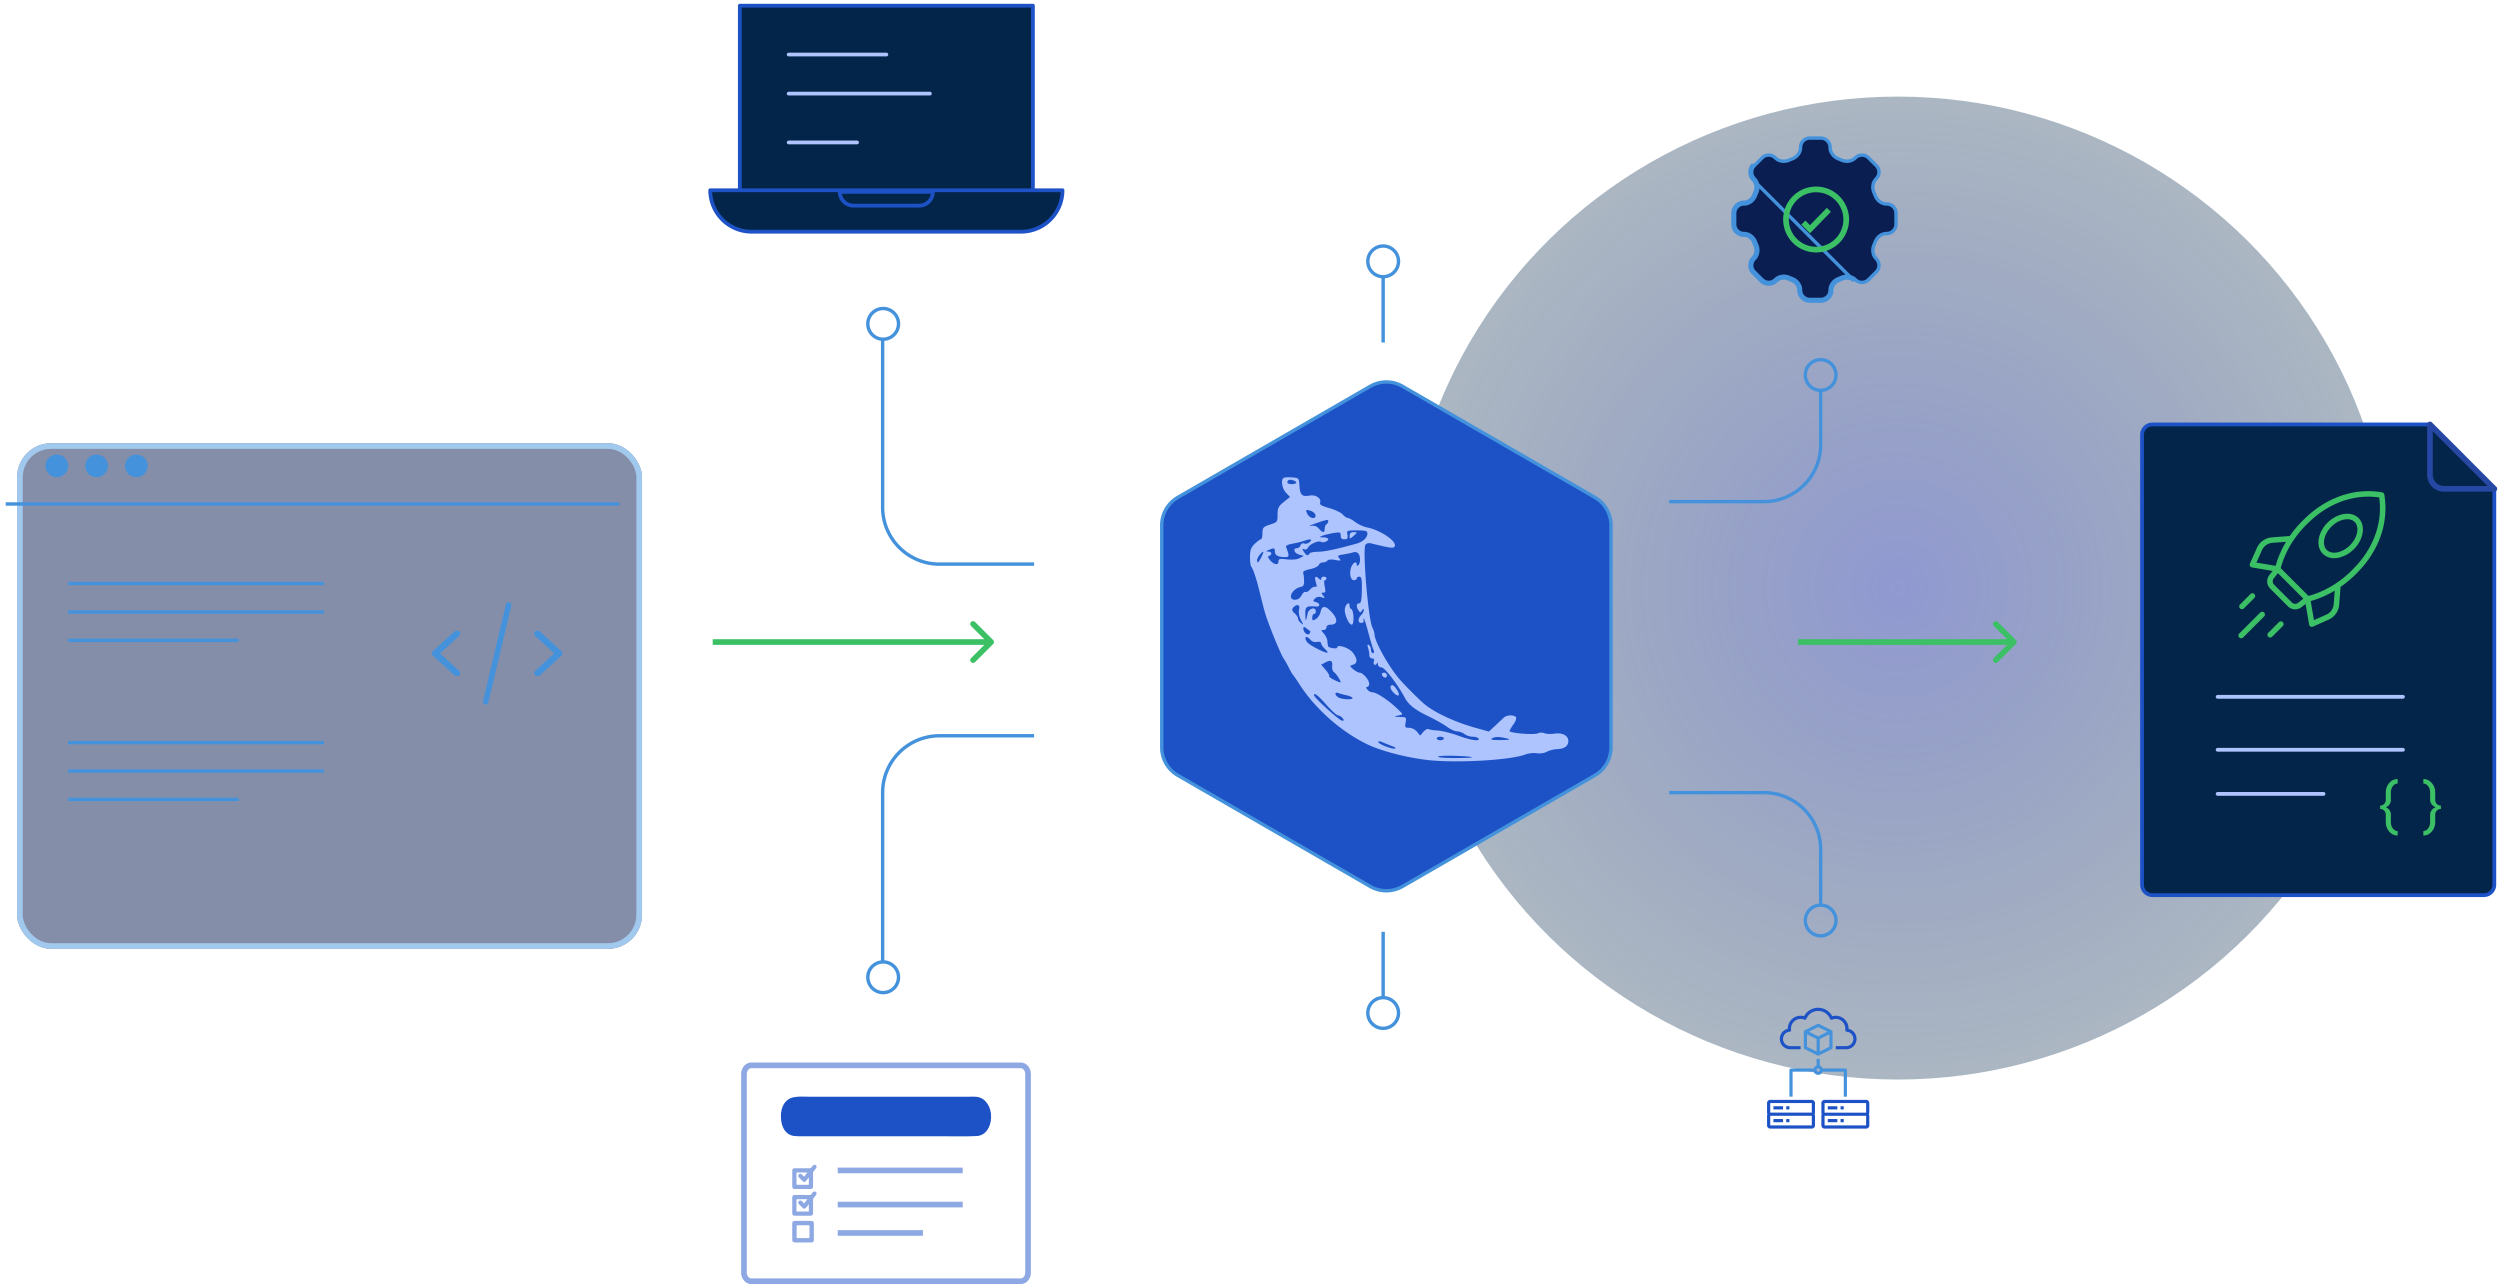 <svg width="440" height="226" fill="none" xmlns="http://www.w3.org/2000/svg"><ellipse cx="334" cy="103.5" rx="86.5" ry="87" transform="rotate(90 334 103.5)" fill="url(#paint0_radial_1269_157)" fill-opacity=".79" opacity=".7"/><g opacity=".5" filter="url(#filter0_d_1269_157)"><rect y="71" width="110" height="89" rx="6" fill="#0A1E52"/><rect x=".5" y="71.5" width="109" height="88" rx="5.5" stroke="#4492DC"/></g><path stroke="#4492DC" stroke-width=".6" d="M1 88.7h108m-97 14h45m-45 5h45m-45 5h30m-30 18h45m-45 10h30m-30-5h45"/><path d="M98.833 114.635l-3.775-3.469a.68.68 0 00-.866-.021.482.482 0 00-.025.75l3.38 3.105-3.38 3.104a.483.483 0 00.025.751c.118.097.27.145.42.145a.66.66 0 00.446-.166l3.775-3.47a.481.481 0 000-.729zm-18 3.469L77.454 115l3.379-3.105a.482.482 0 00-.025-.75.68.68 0 00-.866.021l-3.775 3.469a.481.481 0 000 .729l3.776 3.469c.12.111.282.167.445.167.15 0 .302-.048.42-.145a.483.483 0 00.025-.751zm8.753-12.098c-.265-.043-.514.152-.555.436L85.006 123.4c-.04.284.142.55.408.594.025.004.05.006.074.006a.499.499 0 00.48-.443l4.026-16.957c.04-.285-.142-.551-.408-.594z" fill="#4492DC"/><circle cx="10" cy="82" r="2" fill="#4492DC"/><circle cx="17" cy="82" r="2" fill="#4492DC"/><circle cx="24" cy="82" r="2" fill="#4492DC"/><path d="M174.791 113.353a.5.5 0 000-.707l-3.182-3.182a.5.5 0 00-.707.707L173.73 113l-2.828 2.828a.5.5 0 00.707.707l3.182-3.182zm-49.353.147h49v-1h-49v1zm229.353-.147a.5.5 0 000-.707l-3.182-3.182a.5.5 0 00-.707.707L353.73 113l-2.828 2.828a.5.5 0 00.707.707l3.182-3.182zm-.353-.853h-38l-.001 1h38l.001-1z" fill="#3CC065"/><path d="M320.438 164.7c-1.49 0-2.7-1.211-2.7-2.7 0-1.49 1.21-2.7 2.7-2.7a2.701 2.701 0 012.699 2.7c0 1.489-1.21 2.7-2.699 2.7zm-165 10c-1.49 0-2.7-1.211-2.7-2.7 0-1.49 1.21-2.7 2.7-2.7a2.701 2.701 0 012.699 2.7c0 1.489-1.21 2.7-2.699 2.7zm165-106c-1.49 0-2.7-1.21-2.7-2.7 0-1.49 1.21-2.7 2.7-2.7a2.702 2.702 0 012.699 2.7c0 1.49-1.21 2.7-2.699 2.7zm-165-9c-1.49 0-2.7-1.21-2.7-2.7 0-1.49 1.21-2.7 2.7-2.7a2.702 2.702 0 012.699 2.7c0 1.49-1.21 2.7-2.699 2.7z" stroke="#4492DC" stroke-width=".6"/><path d="M293.775 88.287h16.663c5.522 0 9.999-4.477 9.999-10V68.5m-76.999-19.8c-1.49 0-2.7-1.21-2.7-2.7 0-1.49 1.21-2.7 2.7-2.7a2.702 2.702 0 012.699 2.7c0 1.49-1.21 2.7-2.699 2.7zm-.001 11.587V48.5m.001 127.087c-1.49 0-2.7 1.21-2.7 2.7 0 1.49 1.21 2.7 2.7 2.7a2.701 2.701 0 002.699-2.7c0-1.49-1.21-2.7-2.699-2.7zM243.437 164v11.787m50.338-36.287h16.663c5.522 0 9.999 4.477 9.999 10v9.787m-138.431-60h-16.662c-5.523 0-10-4.477-10-10V59.5m26.66 70h-16.66c-5.523 0-10 4.477-10 10v29.787" stroke="#4492DC" stroke-width=".6"/><path opacity=".5" d="M179.658 225.5h-47.441c-.643 0-1.279-.625-1.279-1.537v-34.926c0-.913.635-1.537 1.279-1.537h47.441c.644 0 1.28.624 1.28 1.537v34.926c0 .913-.636 1.537-1.28 1.537zm-32.22-19.5h21.999m-21.999 6h21.999m-21.999 5h14.999" stroke="#1D52C7"/><path d="M141.268 213.973c-.444 0-.888.003-1.332-.001-.365-.003-.496-.134-.497-.498a589.19 589.19 0 010-2.659c.001-.365.132-.498.496-.499.848-.002 1.696-.004 2.543.003.153.002.26-.032.342-.165.062-.103.143-.195.223-.285.16-.182.372-.215.536-.091.162.123.186.345.046.539a7.468 7.468 0 01-.404.513.52.52 0 00-.125.374c.005.742.003 1.483.002 2.224-.001.43-.116.545-.546.546l-1.284-.001zm.836-2.914c-.637 0-1.21.003-1.783-.002-.124-.001-.146.055-.145.162.003.621.003 1.241-.001 1.862-.001.12.047.15.158.149.63-.003 1.26-.001 1.89-.002.051 0 .127.021.127-.067.003-.387.001-.773.001-1.22l-.271.343c-.075.095-.146.193-.227.282-.181.198-.379.216-.572.038-.236-.22-.463-.45-.683-.686-.152-.163-.145-.385-.006-.521.144-.142.348-.143.523.007.11.095.21.201.31.306.061.064.105.086.17 0 .153-.205.314-.403.509-.651zm-.838-1.792c-.444 0-.888.002-1.332-.001-.364-.002-.494-.133-.495-.499a589.19 589.19 0 010-2.659c.001-.363.129-.491.499-.493.848-.003 1.695-.005 2.543.003.155.002.257-.041.341-.17.073-.114.162-.222.255-.321a.373.373 0 01.503-.053.36.36 0 01.068.499 5.479 5.479 0 01-.414.534.58.58 0 00-.139.418c.007.733.004 1.466.002 2.199-.001.43-.115.541-.548.542l-1.283.001zm.836-2.911c-.642 0-1.228.001-1.814-.001-.105-.001-.113.061-.113.141.002.629.002 1.257 0 1.886-.001.095.018.15.131.15.638-.004 1.276-.002 1.914-.002.068 0 .133.001.133-.094v-1.201l-.267.334c-.075.094-.146.193-.227.283-.185.207-.386.222-.588.033a16.6 16.6 0 01-.652-.648c-.165-.173-.173-.395-.032-.541.144-.149.359-.147.54.014.103.091.2.188.292.29.071.078.118.084.186-.006.147-.199.303-.392.497-.638zm-.768 12.318c-.461 0-.923.003-1.384-.001-.382-.004-.511-.135-.511-.52-.002-.913-.002-1.826 0-2.739 0-.4.131-.534.524-.535.923-.002 1.846-.002 2.769 0 .369.001.507.133.509.497.005.93.004 1.86 0 2.789-.001.38-.133.505-.521.507-.462.004-.924.002-1.386.002zm-1.128-1.929c0 .327.004.653-.002.979-.003.121.019.182.162.18.654-.006 1.308-.005 1.962 0 .112.001.142-.037.141-.144-.004-.653-.004-1.306 0-1.959.001-.118-.034-.16-.157-.159-.646.005-1.292.005-1.938 0-.134-.001-.173.045-.17.174.007.309.002.62.002.929z" opacity=".5" fill="#1D52C7"/><path d="M155.841 199.984h-14.54c-.508 0-1.016.014-1.52-.051-1.467-.188-2.283-1.435-2.341-3.304-.057-1.9.779-3.203 2.181-3.502.939-.198 1.911-.106 2.869-.106 9.355-.004 18.713-.004 28.068 0 .508 0 1.019-.041 1.52.051 1.43.262 2.408 1.781 2.358 3.566-.055 1.85-1.033 3.226-2.53 3.305-1.914.096-3.831.041-5.748.041h-10.317z" fill="#1D52C7"/><path d="M308.564 31.665c.555.555.651 1.412.332 2.13-.079.176-.153.355-.223.537-.283.732-.955 1.268-1.74 1.268A1.934 1.934 0 00305 37.533v1.934c0 1.067.866 1.933 1.933 1.933.785 0 1.457.536 1.74 1.268.07.181.144.36.223.538.319.717.223 1.574-.332 2.13a1.933 1.933 0 000 2.733l1.366 1.367a1.934 1.934 0 002.735 0c.555-.555 1.411-.651 2.129-.332.177.079.356.153.538.223.732.283 1.268.955 1.268 1.74 0 1.067.866 1.933 1.933 1.933h1.934a1.934 1.934 0 001.933-1.933c0-.785.536-1.457 1.268-1.74.182-.07.361-.144.538-.223.718-.32 1.574-.223 2.129.332l-17.771-17.771zm0 0a1.933 1.933 0 01-.567-1.368m.567 1.368l-.567-1.368m0 0c0-.512.204-1.004.567-1.367l-.567 1.367zm18.551-2.521h-.001c-.657.657-1.651.755-2.463.394-.173-.077-.347-.15-.524-.218-.828-.32-1.46-1.09-1.46-2.019 0-.902-.731-1.633-1.633-1.633h-1.934c-.902 0-1.633.731-1.633 1.633 0 .928-.632 1.7-1.46 2.02-.177.068-.351.14-.524.217-.812.361-1.806.263-2.463-.394h-.001a1.63 1.63 0 00-2.309 0h0l-1.367 1.367h0a1.63 1.63 0 000 2.31h0c.657.656.755 1.65.394 2.463-.077.173-.149.347-.217.524-.32.828-1.092 1.46-2.02 1.46-.902 0-1.633.731-1.633 1.633v1.934c0 .902.731 1.633 1.633 1.633.928 0 1.7.632 2.02 1.46.068.177.14.351.217.524.361.812.263 1.806-.394 2.463h0a1.631 1.631 0 000 2.31h0l1.367 1.367h0a1.63 1.63 0 002.309 0h.001c.657-.657 1.651-.755 2.463-.394.173.077.347.15.524.218.828.319 1.46 1.09 1.46 2.019 0 .902.731 1.633 1.633 1.633h1.934c.902 0 1.633-.731 1.633-1.633 0-.928.632-1.7 1.46-2.02.177-.068.352-.14.524-.217.812-.361 1.806-.263 2.463.394h.001a1.63 1.63 0 002.309 0h0l1.367-1.367h0a1.63 1.63 0 000-2.31h0c-.657-.656-.755-1.65-.394-2.463.077-.173.149-.347.217-.524.32-.828 1.092-1.46 2.02-1.46.902 0 1.633-.731 1.633-1.633v-1.934c0-.902-.731-1.633-1.633-1.633-.928 0-1.7-.632-2.02-1.46-.068-.177-.14-.351-.217-.524-.361-.812-.263-1.806.394-2.463h0a1.63 1.63 0 000-2.31h0l-1.367-1.367h0a1.632 1.632 0 00-2.309 0z" fill="#0A1E52" stroke="#4492DC" stroke-width=".6"/><path d="M319.635 43.933a5.299 5.299 0 100-10.598 5.299 5.299 0 000 10.598z" stroke="#3CC065"/><path d="M317.391 39.172l1.167 1.168 3.323-3.413" stroke="#3CC065"/><path d="M241.15 67.992a5.7 5.7 0 015.7 0l33.837 19.536a5.7 5.7 0 012.85 4.936v39.072a5.699 5.699 0 01-2.85 4.936l-33.837 19.536a5.701 5.701 0 01-5.7 0l-33.837-19.536a5.699 5.699 0 01-2.85-4.936V92.464a5.7 5.7 0 012.85-4.936l33.837-19.536z" fill="#1D52C7" stroke="#4492DC" stroke-width=".6"/><path d="M225.853 84.15c-.438.47-.187 1.815.47 2.566l.72.752-1.096.876c-.939.751-1.095 1.096-1.095 2.223 0 1.283-.032 1.346-1.315 1.753-1.221.406-1.346.563-1.346 1.533 0 .595-.125 1.065-.282 1.065-.125 0-.626.375-1.095.813-.657.658-.814 1.127-.814 2.317 0 .814.094 1.565.219 1.69.313.313.97 2.285 1.503 4.57.281 1.127.657 2.598.845 3.287.501 1.846 2.754 7.387 3.349 8.295.282.438.72 1.189.97 1.721.251.501.532 1.002.626 1.096.094.094.626.845 1.19 1.721 2.723 4.257 7.324 8.358 11.957 10.58 2.316 1.127 6.699 2.285 10.33 2.723 4.883.626 14.774.094 17.466-.939.563-.219 1.502-.313 2.034-.219.595.094 1.346-.031 1.785-.281.438-.22 1.189-.407 1.659-.439 1.314 0 2.097-.532 2.097-1.408 0-.971-1.002-1.534-2.473-1.315-.626.094-1.409.063-1.753-.094-.344-.125-.845-.125-1.127.032-.626.313-4.977-.032-4.977-.407 0-.157.313-.689.658-1.159.375-.5.563-1.064.469-1.252-.313-.469-1.596-.438-2.128.032-.251.219-.939.876-1.534 1.44l-1.127 1.033-1.69-.47c-3.788-1.002-7.387-2.598-9.485-4.226-.845-.657-3.912-3.725-4.726-4.726-1.972-2.41-4.226-6.542-4.226-7.7 0-.251-.156-.752-.344-1.127-.751-1.378-1.784-13.742-1.252-14.618.188-.25.563-.376 1.001-.25 3.318.813 3.819.876 4.07.625.782-.782-2.285-2.942-4.821-3.443-.532-.094-1.44-.5-2.003-.907-.532-.407-1.158-.752-1.346-.752-.219 0-.595-.281-.877-.594-.313-.345-1.346-.846-2.347-1.127-1.346-.376-1.784-.626-1.659-.94.282-.75-.72-1.47-1.816-1.283-1.346.25-1.69-.062-1.815-1.69-.094-1.409-.094-1.409-1.346-1.502-.72-.063-1.377 0-1.503.125zm2.285.782c0 .157-.344.282-.782.282-.751 0-1.002-.313-.595-.689.251-.25 1.377.094 1.377.407zm3.381 5.697c.156.845-1.033.657-1.44-.219-.313-.72-.282-.751.501-.532.469.125.876.47.939.751zm2.254 1.127a.597.597 0 01-.313.5c-.157.095-.313.47-.313.815 0 .751-.345.751-1.033-.032-.376-.438-.783-.594-1.409-.47-.469.063-.062-.124.877-.469 2.034-.688 2.191-.72 2.191-.344zm6.886 2.16c0 .72-.814 1.471-1.878 1.753-3.349.939-5.666 1.44-6.792 1.44-.72 0-1.409.125-1.503.313-.282.47-.595.375-1.002-.313-.344-.501-.313-.564.063-.439.25.126.532-.03.657-.281.219-.564 1.847-1.315 2.254-1.033.407.25 1.315-.094 1.315-.47 0-.156-.376-.281-.845-.313-.783 0-.783-.031-.251-.25.344-.157 1.221-.376 1.972-.501 1.19-.188 1.315-.157 1.315.438 0 .47.188.657.657.657.532 0 .626-.156.532-.782-.156-.751-.125-.783 1.659-.783 1.597 0 1.847.094 1.847.564zm-10.142 1.471c-.25.25-.688.376-.939.282-.313-.126-.563 0-.688.313-.094.281-.376.5-.626.5-.783 0-.47.908.375 1.127l.845.22-.751.407c-.469.25-1.315.313-2.222.219-1.252-.157-1.503-.094-1.503.344 0 .72-.72.626-1.44-.157-.438-.5-.469-.72-.187-.813.563-.22.469-.72-.157-.752-.469 0-.469-.062.063-.281.939-.407 1.095-.376 1.095.281 0 .658.595.97 1.753.97.814 0 .814-.156.219-1.784-.094-.219.313-.438 1.064-.563.658-.125 1.534-.313 1.972-.47 1.284-.438 1.691-.375 1.127.157zm-8.514 2.66c-.532 1.034-.751 1.19-.751.502 0-.407.783-1.44 1.096-1.44.062 0-.094.407-.345.939zm17.341.126c.063.5-.031 1.033-.219 1.22-.25.251-.344.251-.344-.03 0-.69-.626-.376-.97.469-.376 1.033-.126 2.285.5 2.285.251 0 .47-.157.47-.313 0-.188.219-.313.469-.313.376 0 .47.438.439 2.347-.032 1.785-.157 2.348-.47 2.348-.501 0-.563.564-.125 1.252.282.407.344.407.626 0 .219-.344.313-.375.313-.062 0 .219-.219.626-.47.876-.594.626-.594 1.377 0 1.377.251 0 .439-.094.439-.25a1.483 1.483 0 010-.532c.031-.188.407.876.782 2.347.407 1.471.814 2.911.971 3.193.125.344.093.564-.126.564-.187 0-.344-.282-.344-.595 0-.345-.156-.72-.376-.845-.25-.157-.281 0-.125.532.125.407.251 1.001.219 1.283 0 .313.219.564.501.564.282 0 .407.187.313.469-.125.25-.062.532.094.626.125.094.344-.031.407-.219.094-.25.188-.188.188.125.031.345.282.564.626.564.563 0 2.848 2.973 4.1 5.321.689 1.283 1.753 2.128 4.226 3.318 1.221.595 2.661 1.408 3.255 1.847.595.438 1.378.782 1.753.782.345 0 .939.219 1.284.47.313.25.97.469 1.44.469.469 0 .939.157 1.033.313.344.564-1.315.345-3.663-.532-1.252-.438-2.88-.845-3.568-.876-.72-.032-1.44-.157-1.597-.251-.156-.094-.563.125-.876.47l-.563.688-.564-.688c-.313-.376-.908-.689-1.346-.689-.751 0-.814-.094-.657-.939.156-.908.125-.939-1.002-.97-1.095-.032-1.127-.063-.313-.251.877-.187.877-.187.251-.813-1.691-1.722-4.007-3.287-4.852-3.287-.251 0-.595-.219-.814-.47-.282-.313-.282-.469-.031-.469.188 0 .344-.251.344-.564 0-.688-1.096-1.94-1.69-1.94-.219 0-.72-.282-1.096-.595-.688-.595-.688-.595-.062-.814.845-.25.813-1.033-.063-2.16-.689-.845-2.723-1.502-2.723-.845 0 .282-1.534.063-1.597-.25-.031-.094-.094-.501-.125-.908-.031-.376-.313-.97-.626-1.315-.501-.563-.501-.626-.062-.626.313 0 .532-.219.532-.469 0-.282.281-.47.751-.47 1.44 0 1.252-1.314-.407-2.754-.72-.595-1.189-.438-1.377.469-.094.501-.47 1.064-.814 1.284-.595.344-.657.313-.657-.251 0-.344.156-.626.313-.626.187 0 .313-.219.313-.469 0-.877-1.221-.532-1.44.375-.313 1.503-.376 1.534-.407.157-.032-1.377.156-1.503 1.94-1.377.72.062.689-.595-.093-.783-.533-.157-.533-.219-.157-.626.313-.282.72-.376 1.158-.219.626.188.658.156.282-.313-.344-.438-.344-.501.063-.501.375 0 .406-.219.219-1.096-.126-.626-.126-1.095.031-1.095.156 0 .282-.157.282-.313 0-.188-.219-.313-.47-.313-.25 0-.469.156-.469.375 0 .282-.094.282-.376 0-.626-.626-.845-.406-.563.595.219.689.187.908-.094.814-.219-.063-.626.157-.908.47-.282.344-.657.532-.814.438-.156-.094-.469.188-.689.595-.25.5-.688.782-1.158.782-1.408 0-.563-1.941 1.002-2.254.469-.094.626-.344.595-1.033 0-.532-.063-1.126-.157-1.377-.094-.313.282-.532 1.221-.72.751-.156 1.44-.5 1.534-.751.094-.25.407-.438.72-.438.344 0 .688-.157.782-.313.125-.188.658-.25 1.346-.126 1.033.188 1.127.157.751-.281-.375-.438-.281-.532.783-.689.657-.125 1.346-.25 1.502-.313.752-.282 1.252.063 1.346.908zm-10.705 9.109c-.125.469 0 1.189.313 1.815.501.908.501.97.032.564-.313-.22-.533-.595-.533-.814 0-.188-.281-.626-.594-.908-.501-.438-.532-.657-.251-1.002.658-.72 1.252-.532 1.033.345zm1.972 3.818c.032.032 0 .22-.125.407-.282.439-1.096-.187-1.096-.845 0-.407.094-.407.564-.062.282.219.595.438.657.5zm.063 1.534c.219.282.688.438 1.127.345.438-.063.72.031.72.25 0 .188.281.626.626.939.344.313.563.626.5.689-.187.219-3.13-1.252-3.537-1.785-.751-.939-.219-1.377.564-.438zm3.787 4.602c-.062.438.094.907.313 1.064.376.219 1.19 1.471 1.19 1.784 0 .063-.501-.094-1.064-.376-.595-.281-1.033-.594-.971-.72.094-.093-.188-.594-.626-1.095l-.782-.908.72-.376c.939-.532 1.346-.344 1.22.627zm2.536 5.133c.469.094.939.313 1.033.438.219.376-1.659.345-2.411-.031-.751-.407-.782-1.096-.031-.783.282.094.908.282 1.409.376zm-3.569 1.659c.908 1.033 1.847 1.878 2.066 1.878.219 0 .564.219.783.47.313.375.313.469-.063.469-.469 0-4.945-4.069-4.945-4.476 0-.532.594-.094 2.159 1.659zm20.691 5.947c0 .157-.282.313-.626.313-.345 0-.626-.156-.626-.313 0-.188.281-.313.626-.313.344 0 .626.125.626.313zm11.112 0c.72.188.501.251-1.096.282-1.408 0-1.878-.063-1.565-.282.532-.344 1.315-.344 2.661 0zm-20.065 1.409c.313.094.501.25.407.344-.25.251-2.848-.688-2.973-1.095-.094-.251.219-.22.939.094.563.25 1.314.532 1.627.657zm13.93 1.909c.062.063-1.346.125-3.13.125-1.972 0-3.099-.125-2.818-.281.376-.251 5.635-.094 5.948.156z" fill="#ADC4FF"/><path d="M237.531 94.291c0 .595.032.595.626.094.345-.313.626-.594.626-.626 0-.062-.281-.094-.626-.094-.407 0-.626.22-.626.626zm-.816 12.74c-.219.814.626 2.911 1.19 2.911.469 0 .375-2.598-.094-2.754-.157-.063-.282-.313-.282-.564 0-.751-.595-.469-.814.407zm6.51 11.738c.187.564.876.658.876.126a.494.494 0 00-.501-.501c-.281 0-.438.156-.375.375zm1.502 2.223c0 .532 1.189 1.659 1.439 1.377.251-.25-.72-1.784-1.126-1.784-.188 0-.313.188-.313.407z" fill="#ADC4FF"/><path d="M439 155.714a1.832 1.832 0 01-1.832 1.832h-58.336a1.832 1.832 0 01-1.832-1.832v-79.18c0-1.011.821-1.831 1.832-1.831h48.842L439 86.034v69.68z" fill="#04254A" stroke="#1D52C7" stroke-width=".666" stroke-linecap="round" stroke-linejoin="round"/><path d="M390.305 122.639h32.615" stroke="#ADC4FF" stroke-width=".666" stroke-linecap="round" stroke-linejoin="round"/><path d="M418.904 141.784a.99.99 0 00.708-.285.992.992 0 00.286-.709v-1.291c0-.663.202-1.226.608-1.69.406-.464.899-.696 1.479-.696v.796c-.332 0-.613.153-.845.459-.232.315-.348.692-.348 1.131v1.291c0 .29-.083.555-.248.796a1.371 1.371 0 01-.646.496c.265.1.48.265.646.497.165.24.248.505.248.795v1.292c0 .439.116.816.348 1.131.232.306.513.459.845.459v.795c-.58 0-1.073-.232-1.479-.695-.406-.464-.608-1.027-.608-1.69v-1.292a.991.991 0 00-.286-.708.99.99 0 00-.708-.285v-.597zm10.688 0v.597a.99.99 0 00-.708.285.987.987 0 00-.286.708v1.292c0 .663-.203 1.226-.609 1.69-.405.463-.898.695-1.478.695v-.795c.331 0 .613-.153.845-.459.232-.315.348-.692.348-1.131v-1.292c0-.281.091-.542.273-.782.174-.24.41-.414.708-.522a1.496 1.496 0 01-.708-.509 1.253 1.253 0 01-.273-.771v-1.291c0-.439-.116-.816-.348-1.131-.232-.306-.514-.459-.845-.459v-.796c.58 0 1.073.232 1.478.696.406.464.609 1.027.609 1.69v1.291c0 .274.095.51.286.709a.99.99 0 00.708.285z" fill="#3CC065"/><path d="M390.305 131.958h32.615m-32.615 7.765h18.637" stroke="#ADC4FF" stroke-width=".666" stroke-linecap="round" stroke-linejoin="round"/><path d="M419.64 87.047a.488.488 0 00-.397-.397c-4.409-.746-8.885.573-12.597 3.711a25.763 25.763 0 00-1.454 1.351 19.345 19.345 0 00-2.19 2.623l-3.132.239a3.167 3.167 0 00-2.655 1.868l-1.228 2.75a.48.48 0 00.016.427.484.484 0 00.346.249l3.633.614-.574.732a1.794 1.794 0 00.144 2.373l3.131 3.132a1.797 1.797 0 002.374.143l.731-.573.614 3.633a.482.482 0 00.675.361l2.752-1.225a3.165 3.165 0 001.871-2.657l.235-3.108a18.697 18.697 0 002.643-2.195 26 26 0 001.349-1.452c3.133-3.708 4.452-8.183 3.713-12.599zm-21.54 9.79a2.199 2.199 0 011.843-1.297l2.399-.183a18.165 18.165 0 00-1.035 2.008c-.32.72-.585 1.464-.794 2.224l-3.386-.573.973-2.179zm6.359 9.263a.824.824 0 01-1.091-.066l-3.132-3.132a.826.826 0 01-.066-1.091l.739-.941 4.491 4.492-.941.738zm6.275.228a2.196 2.196 0 01-1.301 1.845l-2.178.971-.57-3.366a15.622 15.622 0 002.23-.798 17.357 17.357 0 001.998-1.028l-.179 2.376zm4.451-7.307l-.003.004c-.309.373-.883.98-1.29 1.387a17.716 17.716 0 01-2.695 2.214 16.402 16.402 0 01-2.672 1.468c-.721.323-1.468.587-2.232.79l-2.338-2.34-2.552-2.551c.204-.766.468-1.514.79-2.237.409-.937.902-1.835 1.472-2.683a18.452 18.452 0 012.212-2.676 24.515 24.515 0 011.39-1.293c3.397-2.872 7.458-4.124 11.47-3.553.569 4.02-.685 8.08-3.552 11.471z" fill="#3CC065"/><path d="M409.641 92.002a5.509 5.509 0 00-1.478 2.537c-.283 1.161-.044 2.229.657 2.93a2.76 2.76 0 001.995.772c.314-.002.627-.04.931-.116a5.506 5.506 0 002.539-1.478c1.733-1.733 2.101-4.185.821-5.465-1.28-1.28-3.732-.913-5.465.82zm3.958 3.96a4.529 4.529 0 01-2.081 1.221c-.824.201-1.558.055-2.014-.4-.455-.455-.601-1.19-.399-2.015a4.52 4.52 0 011.221-2.08c.842-.843 1.902-1.303 2.792-1.303a1.797 1.797 0 011.303.481c.888.888.511 2.764-.821 4.096h-.001zm-15.798 11.848l-3.698 3.698a.476.476 0 00-.142.343.474.474 0 00.142.342.476.476 0 00.342.142.494.494 0 00.343-.142l3.698-3.698a.484.484 0 00-.685-.685zm-3.215-.593a.474.474 0 00.342-.142l1.845-1.846a.486.486 0 00-.344-.821.484.484 0 00-.34.136l-1.846 1.848a.488.488 0 00-.105.527.489.489 0 00.448.299v-.001zm6.506 2.281l-1.882 1.882a.484.484 0 10.685.685l1.882-1.882a.484.484 0 00-.684-.685h-.001z" fill="#3CC065"/><path d="M427.676 74.703h-.004v8.863a2.468 2.468 0 002.468 2.467h8.862l-11.326-11.33z" fill="#04254A" stroke="#2647A3" stroke-width=".999" stroke-linecap="round" stroke-linejoin="round"/><path fill="#04254A" stroke="#1D52C7" stroke-width=".666" stroke-linecap="round" stroke-linejoin="round" d="M130.211 1h51.58v32.667h-51.58z"/><path d="M138.805 9.597h17.193m-17.193 6.877h24.852m-24.852 8.596h12.035" stroke="#ADC4FF" stroke-width=".666" stroke-linecap="round" stroke-linejoin="round"/><path d="M125 33.486h62a7.294 7.294 0 01-7.294 7.295h-47.412A7.294 7.294 0 01125 33.487z" fill="#04254A" stroke="#1D52C7" stroke-width=".666" stroke-linecap="round" stroke-linejoin="round"/><path d="M147.805 33.768h16.384a2.427 2.427 0 01-2.427 2.428h-11.53a2.427 2.427 0 01-2.427-2.428z" fill="#04254A" stroke="#1D52C7" stroke-width=".666" stroke-linecap="round" stroke-linejoin="round"/><path d="M314.845 184.66c.029.01.06.016.093.016h1.968v-.562h-1.905c-.013-.003-.025-.006-.038-.006a1.259 1.259 0 01-1.151-1.26c0-.659.495-1.201 1.151-1.26a.26.26 0 00.067-.015.28.28 0 00.208-.312 1.69 1.69 0 012.317-1.799.282.282 0 00.368-.151 2.245 2.245 0 012.077-1.385c.911 0 1.726.544 2.077 1.385.06.143.225.211.368.151a1.69 1.69 0 012.317 1.799.29.29 0 00.124.266.278.278 0 00.151.061 1.259 1.259 0 011.151 1.26c0 .659-.495 1.201-1.151 1.26a.238.238 0 00-.037.006h-1.906v.562h1.968a.264.264 0 00.089-.015 1.817 1.817 0 001.599-1.813c0-.864-.589-1.589-1.407-1.779l.001-.049a2.253 2.253 0 00-2.861-2.166 2.807 2.807 0 00-2.483-1.49 2.807 2.807 0 00-2.483 1.49 2.253 2.253 0 00-2.861 2.166l.001.049a1.817 1.817 0 00-1.407 1.779c0 .929.681 1.697 1.595 1.812z" fill="#1D52C7"/><path d="M322.492 181.44l-.018-.024c-.009-.012-.017-.023-.028-.033l-.025-.021-.023-.019-.012-.005-.01-.007-2.25-1.125a.28.28 0 00-.252 0l-2.25 1.125-.01.007-.012.005-.022.019c-.009.007-.018.013-.026.021a.216.216 0 00-.027.033l-.019.024c-.008.014-.013.029-.019.044l-.01.024a.307.307 0 00-.01.074v2.813c0 .106.06.204.155.251l2.25 1.125a.281.281 0 00.252 0l2.25-1.125a.28.28 0 00.155-.251v-2.813a.307.307 0 00-.01-.074c-.002-.009-.007-.016-.01-.024-.006-.015-.011-.03-.019-.044zm-2.492-.668l1.621.81-1.621.811-1.621-.811 1.621-.81zm-1.969 1.265l1.688.844v2.184l-1.688-.844v-2.184zm3.938 2.184l-1.688.844v-2.184l1.688-.844v2.184z" fill="#4492DC"/><path d="M312.125 196.949h1.687v.562h-1.687v-.562zm2.25 0h.563v.562h-.563v-.562z" fill="#1D52C7"/><path d="M318.875 193.574h-7.313a.562.562 0 00-.562.562v1.688c0 .103.03.198.078.281a.559.559 0 00-.078.281v1.688c0 .31.252.562.562.562h7.313c.31 0 .563-.252.563-.562v-1.688a.55.55 0 00-.079-.281.55.55 0 00.079-.281v-1.688a.563.563 0 00-.563-.562zm-7.313.562h7.313l.001 1.688h-7.314v-1.688zm0 3.938v-1.688h7.313l.001 1.688h-7.314z" fill="#1D52C7"/><path d="M312.125 194.699h1.687v.562h-1.687v-.562zm2.25 0h.563v.562h-.563v-.562zm7.313 2.25h1.687v.562h-1.687v-.562zm2.25 0h.562v.562h-.562v-.562z" fill="#1D52C7"/><path d="M329 194.136a.562.562 0 00-.562-.562h-7.313a.563.563 0 00-.563.562v1.688c0 .103.03.198.079.281a.55.55 0 00-.079.281v1.688c0 .31.253.562.563.562h7.313c.31 0 .562-.252.562-.562v-1.688a.559.559 0 00-.078-.281.559.559 0 00.078-.281v-1.688zm-7.875 0h7.313v1.688h-7.313v-1.688zm0 3.938v-1.688h7.313v1.688h-7.313z" fill="#1D52C7"/><path d="M321.688 194.699h1.687v.562h-1.687v-.562zm2.25 0h.562v.562h-.562v-.562z" fill="#1D52C7"/><path d="M320.792 188.614h3.708v4.397h.562v-4.679a.28.28 0 00-.281-.281h-3.989a.843.843 0 00-.511-.511v-1.176h-.562v1.176a.843.843 0 00-.511.511h-3.989a.28.28 0 00-.281.281v4.679h.562v-4.397h3.708a.843.843 0 00.792.562.843.843 0 00.792-.562zm-.792 0a.282.282 0 010-.563.281.281 0 010 .563z" fill="#4492DC"/><defs><radialGradient id="paint0_radial_1269_157" cx="0" cy="0" r="1" gradientUnits="userSpaceOnUse" gradientTransform="matrix(86.5 0 0 87 334 103.5)"><stop stop-color="#3747AC"/><stop offset="1" stop-color="#04254A" stop-opacity=".6"/></radialGradient><filter id="filter0_d_1269_157" x="0" y="71" width="113" height="96" filterUnits="userSpaceOnUse" color-interpolation-filters="sRGB"><feFlood flood-opacity="0" result="BackgroundImageFix"/><feColorMatrix in="SourceAlpha" values="0 0 0 0 0 0 0 0 0 0 0 0 0 0 0 0 0 0 127 0" result="hardAlpha"/><feOffset dx="3" dy="7"/><feComposite in2="hardAlpha" operator="out"/><feColorMatrix values="0 0 0 0 0 0 0 0 0 0 0 0 0 0 0 0 0 0 0.25 0"/><feBlend in2="BackgroundImageFix" result="effect1_dropShadow_1269_157"/><feBlend in="SourceGraphic" in2="effect1_dropShadow_1269_157" result="shape"/></filter></defs></svg>